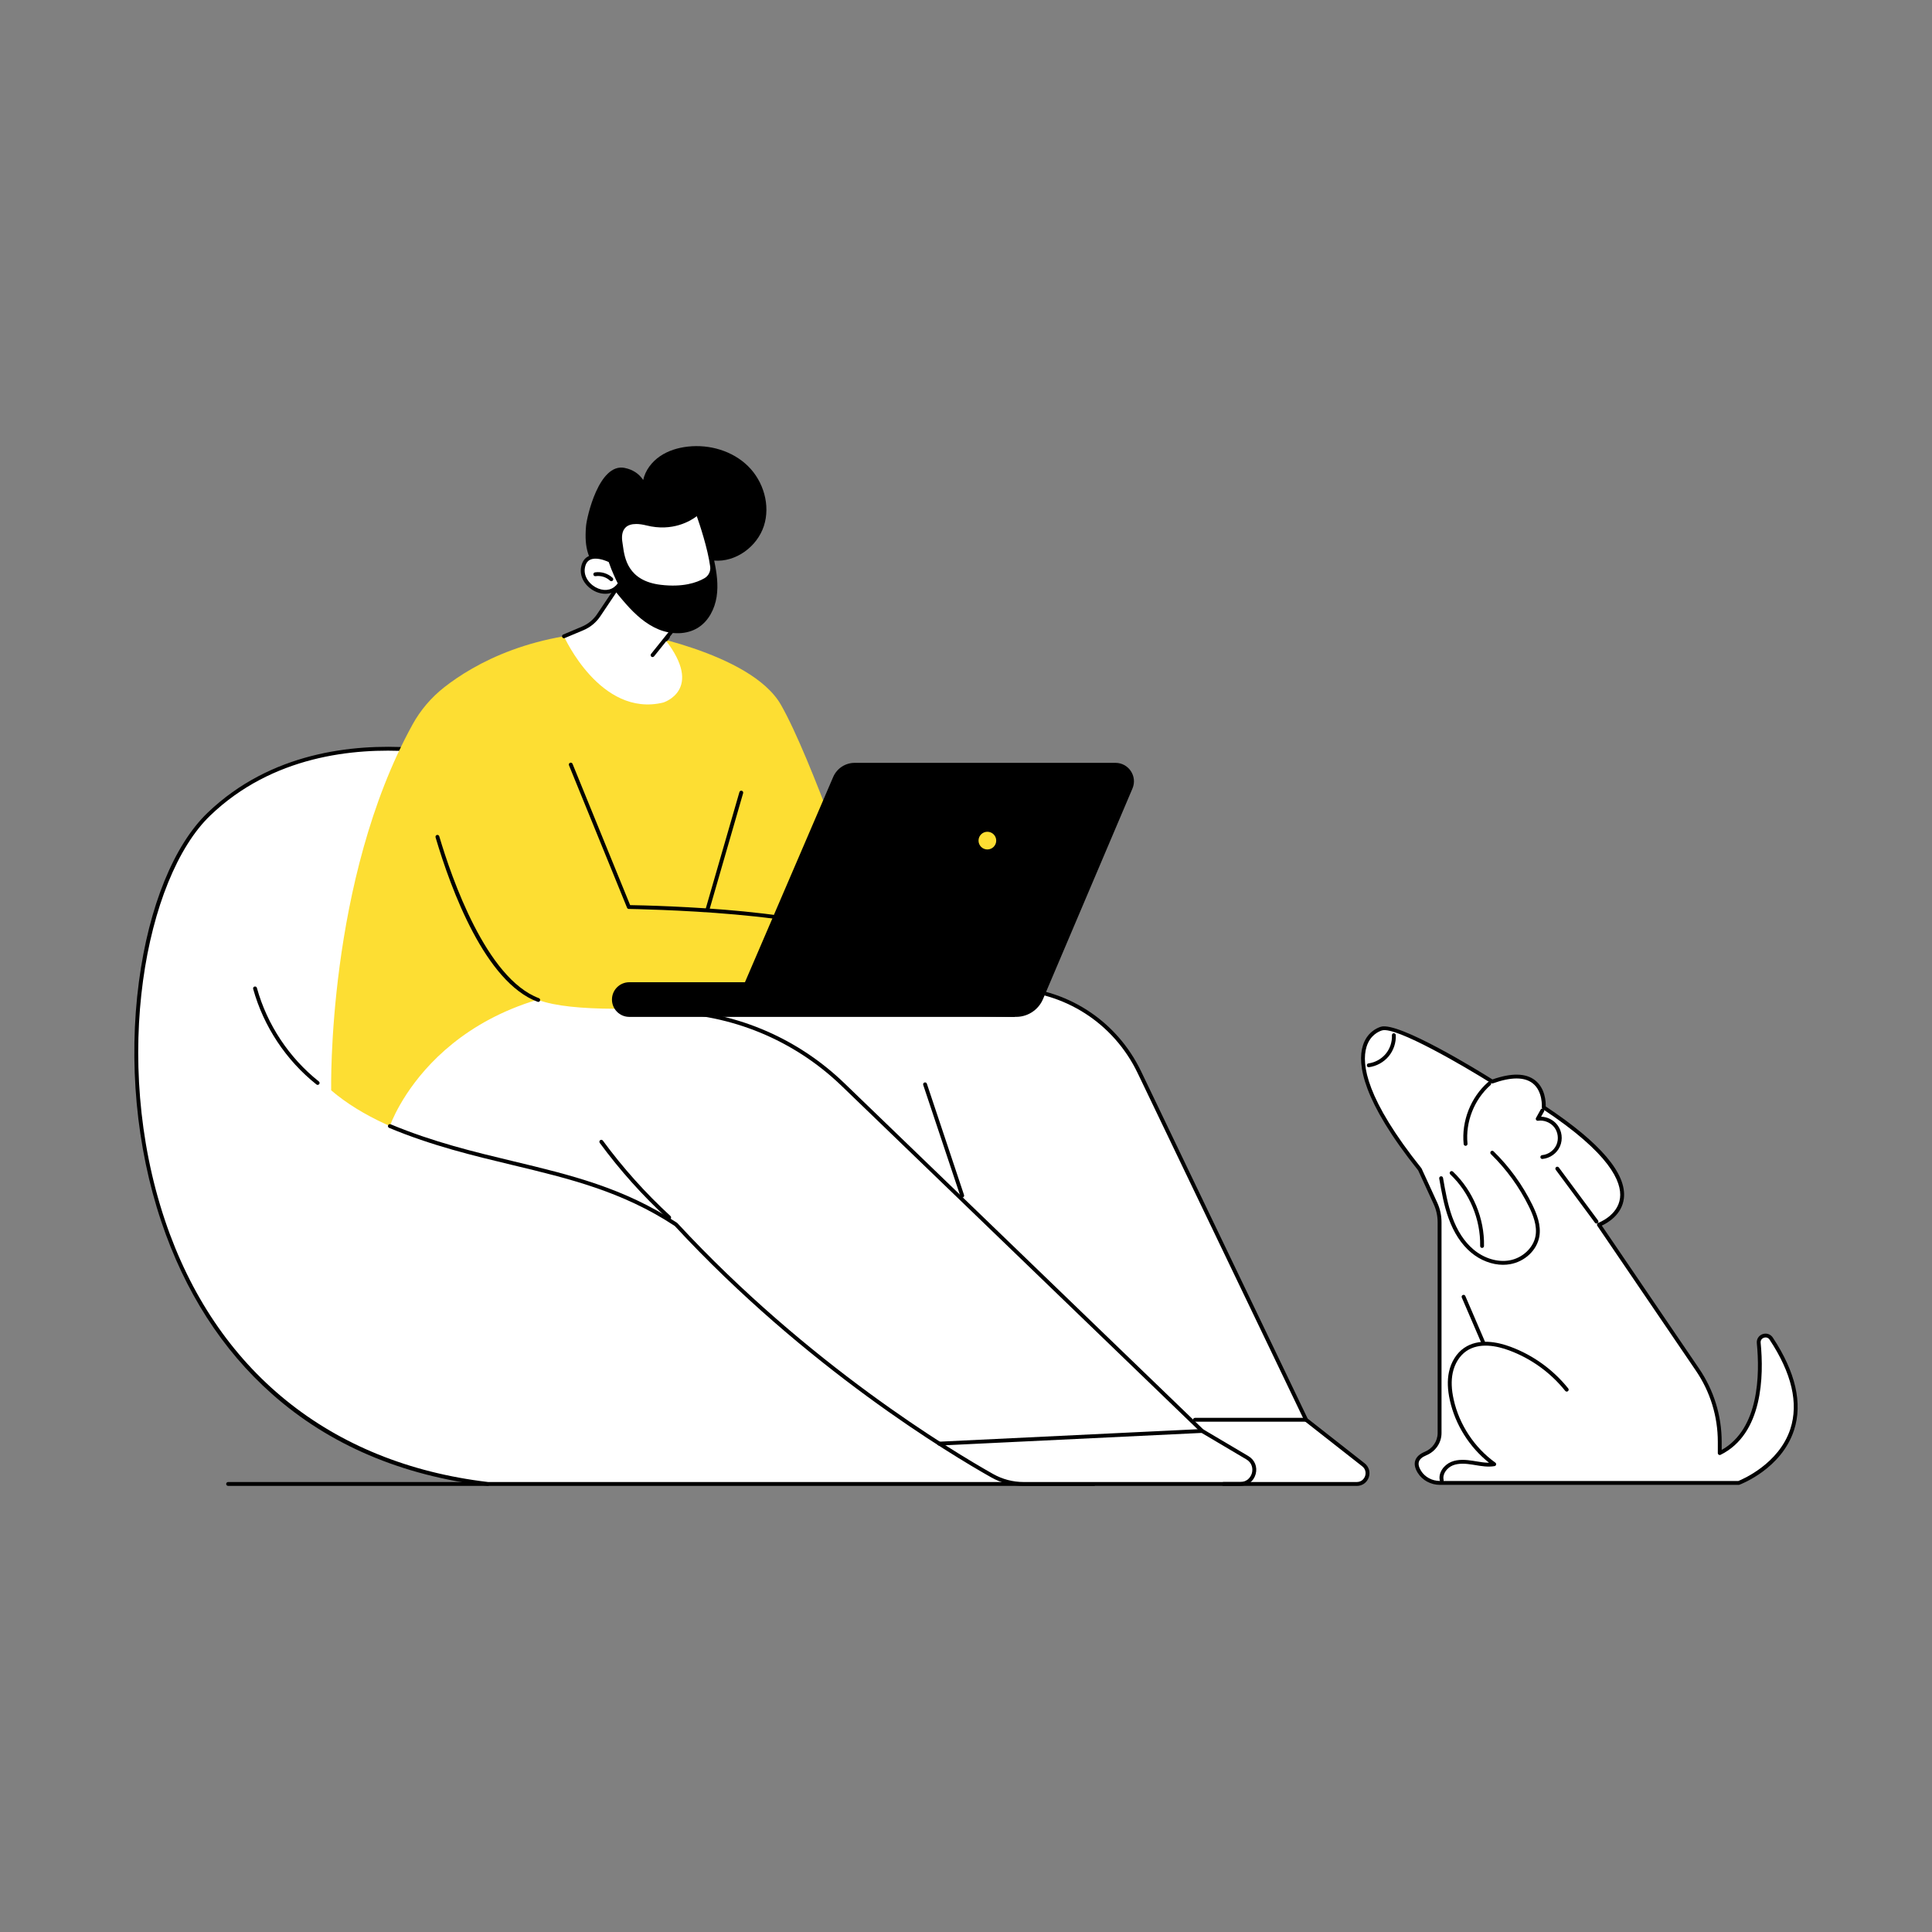 <svg xmlns="http://www.w3.org/2000/svg" id="Calque_1" data-name="Calque 1" viewBox="0 0 1000 1000"><rect x="0" y="0" width="1000" height="1000" fill="#808080" stroke="none"/><defs><style>
      .cls-1 {
        fill: #fff;
      }

      .cls-2 {
        fill: #fdde33;
      }
    </style></defs><g><g><path d="m252.5,769.09H118.07c-.55,0-1-.45-1-1s.45-1,1-1h134.43c.55,0,1,.45,1,1s-.45,1-1,1Z"></path><g><path class="cls-1" d="m270.13,399.59s-99.25-38.39-161.98,21.81c-62.73,60.2-66.64,321.79,144.36,346.69h313.65l-296.03-368.5Z"></path><path d="m566.15,769.09H252.5s-.08,0-.12,0c-44.39-5.24-81.94-21.24-111.61-47.57-25.84-22.93-45.13-53-57.33-89.37-12.93-38.55-17.02-82.61-11.53-124.07,5.14-38.81,18.09-70.66,35.54-87.4,32.67-31.35,75.28-35.66,105.27-33.75,32.43,2.06,57.52,11.64,57.76,11.74.17.06.31.17.42.31l296.03,368.5c.24.3.29.71.12,1.06-.17.35-.52.57-.9.57Zm-313.59-2h311.5l-294.55-366.66c-2.67-.99-26.56-9.59-56.98-11.52-29.58-1.87-71.58,2.37-103.7,33.2-33.54,32.19-51.44,126.09-23.49,209.39,26.09,77.76,85.47,125.91,167.22,135.58Z"></path></g><path d="m164.42,561.54c-.22,0-.44-.07-.62-.22-15.75-12.51-27.38-30.07-32.76-49.45-.15-.53.16-1.08.7-1.23.53-.15,1.08.16,1.23.7,5.26,18.98,16.65,36.17,32.07,48.42.43.34.5.97.16,1.4-.2.25-.49.38-.78.38Z"></path></g><g><g><path class="cls-2" d="m235.04,594.3c-25.71-6.92-47.72-16.35-63.62-29.94,0,0-2.35-108.66,42.11-189.36,4.13-7.5,9.76-14.08,16.51-19.35,15.27-11.93,46.39-29.71,95.44-28.73,0,0,63.07,10.47,78.74,37.9,15.79,27.63,42.12,105.22,42.12,105.22l-211.3,124.26Z"></path><path d="m366.29,471.42c-.09,0-.18-.01-.28-.04-.53-.15-.84-.71-.68-1.24l17.39-60.16c.15-.53.71-.84,1.24-.68.53.15.84.71.68,1.24l-17.39,60.16c-.13.44-.53.72-.96.72Z"></path></g><g><path class="cls-1" d="m201.79,582.86s24.21-71.61,125.76-72.4c64.49-.5,144.56.44,194.43,1.19,28.99.44,55.22,17.23,67.76,43.37l86.26,179.86,29.67,23.28c4.15,3.26,1.85,9.93-3.43,9.93h-172.46c-5.69,0-11.27-1.48-16.23-4.27-23.57-13.28-96.42-57.38-163.67-130.05-46.48-30.66-94.31-28.5-148.09-50.92Z"></path><path d="m702.24,769.09h-172.46c-5.83,0-11.62-1.52-16.72-4.4-21.25-11.97-95.86-56.74-163.83-130.15-27.19-17.91-54.79-24.52-84.01-31.53-20.46-4.91-41.62-9.98-63.81-19.23-.51-.21-.75-.8-.54-1.31.21-.51.8-.75,1.31-.54,22.05,9.19,43.12,14.24,63.51,19.13,29.44,7.06,57.24,13.73,84.75,31.87.07.04.13.1.18.16,67.79,73.25,142.23,117.92,163.43,129.86,4.81,2.71,10.25,4.14,15.74,4.14h172.46c2.39,0,3.8-1.59,4.31-3.07s.39-3.6-1.49-5.07l-29.67-23.28c-.12-.09-.22-.22-.28-.35l-86.26-179.86c-12.45-25.97-38.08-42.37-66.87-42.8-53.91-.81-131.4-1.68-194.4-1.19-.58,0-1-.44-1.01-.99,0-.55.44-1,.99-1.01,63.03-.49,140.53.37,194.45,1.19,29.56.45,55.86,17.28,68.65,43.94l86.16,179.65,29.49,23.14c2.23,1.75,3.08,4.62,2.15,7.3-.93,2.68-3.36,4.42-6.2,4.42Z"></path><path d="m641.93,769.09h-8.67c-.55,0-1-.45-1-1s.45-1,1-1h8.67c3.54,0,5.48-2.49,6.06-4.63.58-2.13.19-5.27-2.86-7.07l-23.43-13.87c-.07-.04-.13-.09-.18-.14l-185.81-179.23c-24.77-23.89-57.35-37.31-91.75-37.79l-16.42-.23c-.55,0-.99-.46-.99-1.01,0-.55.46-.98,1.01-.99l16.42.23c34.91.49,67.98,14.11,93.12,38.35l185.73,179.15,23.33,13.81c3.3,1.96,4.78,5.62,3.77,9.32-1.01,3.7-4.15,6.1-7.99,6.1Z"></path><path d="m498.05,619.86c-.42,0-.81-.26-.95-.68l-19.24-57.61c-.17-.52.11-1.09.63-1.27.52-.18,1.09.11,1.26.63l19.24,57.61c.17.52-.11,1.09-.63,1.27-.1.04-.21.05-.32.05Z"></path><path d="m346.37,631.16c-.24,0-.48-.09-.68-.26-12.97-11.91-24.83-25.14-35.26-39.34-.33-.45-.23-1.07.21-1.4.44-.33,1.07-.23,1.4.21,10.35,14.09,22.12,27.22,35,39.05.41.37.43,1.01.06,1.41-.2.21-.47.32-.74.32Z"></path><path d="m486.08,748.22c-.53,0-.97-.42-1-.95-.03-.55.4-1.02.95-1.05l136.14-6.56c.51-.03,1.02.4,1.05.95.03.55-.4,1.02-.95,1.05l-136.14,6.56s-.03,0-.05,0Z"></path><path d="m676,735.88h-57.49c-.55,0-1-.45-1-1s.45-1,1-1h57.49c.55,0,1,.45,1,1s-.45,1-1,1Z"></path></g><g><g><path class="cls-2" d="m291.9,387.11l33.58,82.35s107.43,1.47,117.58,18.61c10.15,17.15-6.2,23.94-6.2,23.94,0,0-123.91,18.44-158.26,5.56-34.36-12.88-55.73-90.26-60.4-119.19-4.67-28.93,73.7-11.27,73.7-11.27Z"></path><path d="m278.59,518.57c-.12,0-.24-.02-.35-.06-27.02-10.13-44.67-57.66-52.79-85.09-.16-.53.15-1.09.67-1.24.53-.16,1.09.15,1.24.68,6.45,21.8,24.38,73.6,51.57,83.79.52.19.78.77.59,1.29-.15.4-.53.65-.94.65Z"></path><path d="m443.06,489.08c-.34,0-.67-.18-.86-.49-9.75-16.47-115.66-18.11-116.73-18.12-.4,0-.76-.25-.91-.62l-30.06-73.73c-.21-.51.04-1.09.55-1.3.51-.21,1.09.04,1.3.55l29.81,73.12c9.9.16,107.76,2.19,117.76,19.09.28.48.12,1.09-.35,1.37-.16.09-.33.14-.51.14Z"></path></g><g><path d="m525.16,526.34h-199.44c-4.95,0-8.97-4.02-8.97-8.97s4.02-8.97,8.97-8.97h214.83l-15.39,17.94Z"></path><path d="m525.16,526.32l-146.14-2.65,52.24-121.52c1.92-4.43,6.29-7.3,11.12-7.3h134.99c6.84,0,11.47,6.99,8.79,13.28l-46.3,109c-2.48,5.84-8.36,9.51-14.7,9.18Z"></path><path class="cls-2" d="m515.64,435.1c0,2.53-2.05,4.58-4.58,4.58s-4.58-2.05-4.58-4.58,2.05-4.58,4.58-4.58,4.58,2.05,4.58,4.58Z"></path></g></g><g><path d="m333.83,344.72c-.23,0-.45-.08-.64-.23-.42-.35-.48-.98-.13-1.41,1.14-1.37,2.74-3.24,4.45-5.22,2.61-3.04,5.57-6.48,7.42-8.8.34-.43.97-.5,1.41-.16.43.35.5.97.16,1.41-1.87,2.34-4.84,5.8-7.47,8.85-1.7,1.98-3.29,3.83-4.43,5.2-.2.24-.48.36-.77.36Z"></path><path class="cls-1" d="m324.54,296.59l-14.66,21.85c-2.04,3.03-4.92,5.41-8.28,6.83l-9.7,4.08s18.82,42.19,51.41,34.28c0,0,21.25-6.49,1.07-32.46l6.6-8.55-26.44-26.03Z"></path><path d="m291.9,330.35c-.39,0-.76-.23-.92-.61-.21-.51.02-1.1.53-1.31l9.7-4.09c3.2-1.35,5.91-3.58,7.84-6.46l14.66-21.85c.31-.46.93-.58,1.39-.27.46.31.58.93.27,1.39l-14.66,21.85c-2.15,3.21-5.17,5.69-8.73,7.19l-9.7,4.08c-.13.05-.26.08-.39.08Z"></path><path d="m337.76,340.1c-.22,0-.44-.07-.62-.22-.43-.35-.5-.97-.15-1.41l12.65-15.78-25.79-25.4c-.39-.39-.4-1.02-.01-1.41.39-.39,1.02-.4,1.41-.01l26.44,26.03c.37.36.4.94.08,1.34l-13.22,16.48c-.2.25-.49.37-.78.37Z"></path><path d="m323.28,242.19c4.12.81,7.4,2.9,9.64,6.25,1.09-5.02,4.44-9.39,8.69-12.29,4.24-2.9,9.32-4.42,14.43-4.99,11.19-1.25,23.06,2.19,31.11,10.08,8.04,7.89,11.71,20.3,8.23,31.01-3.49,10.71-14.49,18.79-25.72,17.92,1.32,6.17,2.23,12.55,1.25,18.79-.98,6.24-4.1,12.37-9.4,15.8-6,3.88-13.97,3.74-20.58,1.03-6.61-2.71-12.05-7.67-16.79-13.01-2.76-3.11-5.34-6.39-8-9.59-1.36-1.64-2.73-3.29-4.2-4.84-.95-1-2.16-1.68-2.9-2.86-4.02-6.4-6.78-10.93-5.7-23.26.4-4.59,6.68-32.66,19.96-30.05Z"></path><g><path class="cls-1" d="m361.12,265.5s5.89,15.97,7.46,27.62c.38,2.85-.99,5.61-3.49,7.04-4.03,2.31-11.44,4.93-23.22,3.52-19.48-2.34-19.74-17.04-20.7-22.76-1.2-7.18,2.1-12.84,13.64-9.94,16.16,4.06,26.3-5.49,26.3-5.49Z"></path><path d="m348.31,305.09c-2.02,0-4.2-.12-6.55-.41-18.6-2.23-20.44-15.57-21.33-21.98-.08-.59-.16-1.13-.24-1.61-.71-4.24.1-7.58,2.35-9.65,2.59-2.38,6.8-2.86,12.52-1.43,15.4,3.87,25.27-5.15,25.37-5.25.24-.23.59-.32.91-.24.33.08.59.31.71.63.06.16,5.95,16.2,7.51,27.84.44,3.25-1.12,6.4-3.98,8.04-3.44,1.97-9.02,4.05-17.28,4.05Zm-19.01-33.87c-2.35,0-4.18.57-5.4,1.7-2.18,2.01-2.14,5.38-1.73,7.85.08.49.16,1.05.24,1.66.88,6.37,2.52,18.22,19.59,20.27,11.4,1.37,18.59-1.09,22.6-3.4,2.15-1.23,3.32-3.6,2.99-6.04-1.28-9.48-5.5-22.01-6.93-26.08-3.15,2.4-12.51,8.19-26.08,4.78-1.97-.49-3.73-.74-5.28-.74Z"></path></g><g><path class="cls-1" d="m320.9,302.02s-3-5.76-5.03-11.83c0,0-12.24-6.37-14.1,3.43-1.86,9.8,12.97,18.09,19.12,8.39Z"></path><path d="m313.32,307.34c-1.55,0-3.08-.33-4.43-.87-4.89-1.93-9.24-7.03-8.1-13.03.51-2.69,1.79-4.55,3.8-5.52,4.64-2.25,11.45,1.24,11.74,1.39.23.12.4.32.49.57,1.97,5.92,4.94,11.62,4.97,11.68.16.32.15.7-.04,1-2.23,3.51-5.38,4.78-8.42,4.78Zm-5.08-18.18c-.98,0-1.94.16-2.78.56-1.43.69-2.31,2.03-2.7,4.09-.93,4.89,2.85,9.21,6.87,10.8,4.04,1.6,7.78.6,10.12-2.66-.77-1.53-3-6.11-4.68-11.04-1.01-.47-4.02-1.75-6.82-1.75Z"></path></g><path d="m316.42,300.83c-.25,0-.5-.09-.69-.28-1.95-1.85-4.81-2.74-7.46-2.32-.55.09-1.06-.29-1.14-.83-.09-.55.29-1.06.83-1.14,3.25-.51,6.76.57,9.15,2.85.4.38.42,1.01.04,1.41-.2.21-.46.31-.72.31Z"></path></g></g></g><g><g><path class="cls-1" d="m745.25,767.56h154.67s53.14-19.76,16.85-74.7c-2.03-3.08-6.82-1.41-6.46,2.26,1.72,17.47,1.02,46.49-20.18,57v-5.8c0-13.35-4.02-26.38-11.52-37.42l-51.04-75s41.12-14.65-28.53-60.69c0,0,1.95-23.68-26.67-13.39,0,0-48.17-30.27-57.36-27.42-9.19,2.85-22.67,19.65,19.9,72.87l8.08,17.61c1.41,3.06,2.13,6.4,2.13,9.77v109.1c0,4.7-2.93,8.82-7.27,10.61-3.55,1.47-6.42,4.24-3.19,9.45,2.25,3.63,6.31,5.74,10.58,5.74Z"></path><path d="m899.92,768.56h-154.67c-4.68,0-9.06-2.38-11.43-6.21-1.46-2.35-1.9-4.49-1.3-6.36.62-1.91,2.28-3.44,4.95-4.55,4.04-1.67,6.65-5.48,6.65-9.69v-109.1c0-3.25-.69-6.4-2.04-9.35l-8.03-17.5c-28.94-36.21-31.56-55.07-28.66-64.52,2.12-6.92,7.23-9.18,9.32-9.83,9.14-2.84,51.19,23.14,57.78,27.27,9.79-3.43,17.18-3.31,21.97.36,5.43,4.16,5.67,11.46,5.61,13.62,28.39,18.85,41.99,34.86,40.44,47.62-1.03,8.48-8.48,12.7-11.42,14.05l50.35,73.99c7.65,11.25,11.7,24.38,11.7,37.98v4.14c19.43-10.94,19.77-39.15,18.19-55.24-.21-2.1.99-3.99,2.97-4.69,2-.71,4.14,0,5.31,1.78,11.82,17.9,15.51,34.02,10.97,47.93-6.51,19.95-27.42,27.93-28.31,28.26-.11.04-.23.06-.35.06Zm-154.67-2h154.49c1.96-.78,21.04-8.82,26.95-26.96,4.33-13.3.72-28.84-10.75-46.19-.81-1.23-2.12-1.31-2.98-1-.89.32-1.79,1.17-1.65,2.61,1.67,16.99,1.2,47.12-20.73,57.99-.31.15-.68.14-.97-.05-.29-.18-.47-.5-.47-.85v-5.8c0-13.2-3.92-25.94-11.35-36.85l-51.04-75c-.17-.26-.22-.58-.12-.87.1-.29.32-.53.61-.63.1-.04,10.19-3.76,11.29-12.91,1-8.26-5.14-22.94-40.03-46.01-.3-.2-.47-.55-.45-.92,0-.08.6-8.33-4.82-12.47-4.29-3.28-11.19-3.25-20.52.1-.29.1-.61.07-.87-.09-13.29-8.35-49.35-29.54-56.53-27.31-1.79.56-6.16,2.5-8,8.51-2.76,9-.07,27.19,28.39,62.78.05.06.09.13.13.21l8.08,17.61c1.48,3.22,2.22,6.64,2.22,10.18v109.1c0,5.03-3.1,9.56-7.89,11.54-2.1.87-3.39,1.98-3.81,3.31-.41,1.28-.04,2.86,1.09,4.69,2.01,3.25,5.75,5.26,9.73,5.26Z"></path></g><path d="m746.25,767.26c-.45,0-.86-.31-.97-.76-1.03-4.22,2.17-8.32,5.86-9.83,3.62-1.49,7.64-1.13,11.44-.53l1.34.22c2.24.37,4.55.77,6.79.74-10.12-8.03-17.45-19.65-20.25-32.26-1.24-5.55-1.4-10.35-.49-14.67,1.11-5.28,3.97-9.83,7.86-12.49,7.45-5.11,17.2-3.13,24.07-.57,11.7,4.36,22.01,11.81,29.82,21.55.35.43.28,1.06-.15,1.41-.43.35-1.06.28-1.41-.15-7.59-9.46-17.6-16.7-28.96-20.93-6.42-2.4-15.5-4.28-22.24.34-3.46,2.38-6.03,6.48-7.03,11.25-.85,4.03-.69,8.55.49,13.82,2.89,13,10.75,24.9,21.57,32.66.33.24.48.64.39,1.04-.09.39-.41.69-.81.76-3.36.57-6.72.01-9.97-.53l-1.33-.22c-3.51-.56-7.2-.9-10.37.4-2.85,1.17-5.44,4.37-4.68,7.51.13.54-.2,1.08-.73,1.21-.08.02-.16.03-.24.03Z"></path><path d="m767.68,695.77c-.39,0-.76-.23-.92-.6l-10.14-23.57c-.22-.51.02-1.1.52-1.31.5-.22,1.1.01,1.31.52l10.14,23.57c.22.51-.02,1.1-.52,1.31-.13.06-.26.08-.4.08Z"></path><path d="m708.46,552.4c-.49,0-.92-.36-.99-.87-.07-.55.31-1.05.86-1.12,3.44-.46,6.68-2.26,8.9-4.92,2.22-2.66,3.4-6.18,3.23-9.64-.03-.55.4-1.02.95-1.05.52-.03,1.02.4,1.05.95.19,3.96-1.16,7.97-3.69,11.01-2.53,3.04-6.24,5.09-10.17,5.62-.05,0-.09,0-.13,0Z"></path><path d="m778.04,654.66c-5.75,0-11.78-2.27-16.67-6.4-4.97-4.19-8.88-10.16-11.61-17.74-2.41-6.66-3.63-13.7-4.82-20.51-.09-.54.27-1.06.81-1.16.56-.1,1.06.27,1.16.81,1.17,6.72,2.38,13.68,4.73,20.17,2.62,7.24,6.32,12.92,11.02,16.89,5.46,4.61,12.41,6.73,18.58,5.66,6.73-1.16,12.43-6.46,13.54-12.6.98-5.4-1.34-11.04-3.46-15.35-4.99-10.1-11.59-19.21-19.64-27.08-.39-.39-.4-1.02-.02-1.41.39-.39,1.02-.4,1.41-.02,8.21,8.03,14.95,17.33,20.03,27.62,2.26,4.59,4.72,10.62,3.64,16.59-1.28,7.05-7.52,12.9-15.17,14.22-1.16.2-2.34.3-3.54.3Z"></path><path d="m826.34,633.3c-.31,0-.61-.14-.8-.41l-20.29-27.41c-.33-.44-.24-1.07.21-1.4.44-.33,1.07-.24,1.4.21l20.29,27.41c.33.44.24,1.07-.21,1.4-.18.13-.39.2-.59.2Z"></path><path d="m798.3,599.89c-.51,0-.95-.39-1-.91-.05-.55.36-1.04.91-1.09,3.15-.28,6.13-2.42,7.4-5.32,1.27-2.9.84-6.53-1.09-9.05-1.92-2.51-5.32-3.89-8.45-3.42-.38.06-.75-.11-.97-.42-.22-.31-.24-.72-.05-1.06l2.4-4.31c.27-.48.88-.66,1.36-.39.48.27.66.88.39,1.36l-1.52,2.72c3.26.1,6.43,1.68,8.43,4.29,2.39,3.12,2.91,7.47,1.33,11.07-1.58,3.6-5.14,6.15-9.05,6.51-.03,0-.06,0-.09,0Z"></path><path d="m758.58,593.08c-.51,0-.94-.39-.99-.9-1.18-11.86,3.63-24.14,12.57-32.03.41-.37,1.05-.33,1.41.09.37.41.33,1.05-.09,1.41-8.46,7.48-13.02,19.1-11.9,30.34.05.55-.35,1.04-.9,1.09-.03,0-.07,0-.1,0Z"></path><path d="m767.12,645.93s-.01,0-.02,0c-.55-.01-.99-.47-.98-1.02.29-13.74-5.49-27.58-15.45-37.04-.4-.38-.42-1.01-.04-1.41.38-.4,1.01-.42,1.41-.04,10.37,9.84,16.38,24.24,16.08,38.53-.01.54-.46.98-1,.98Z"></path></g></svg>